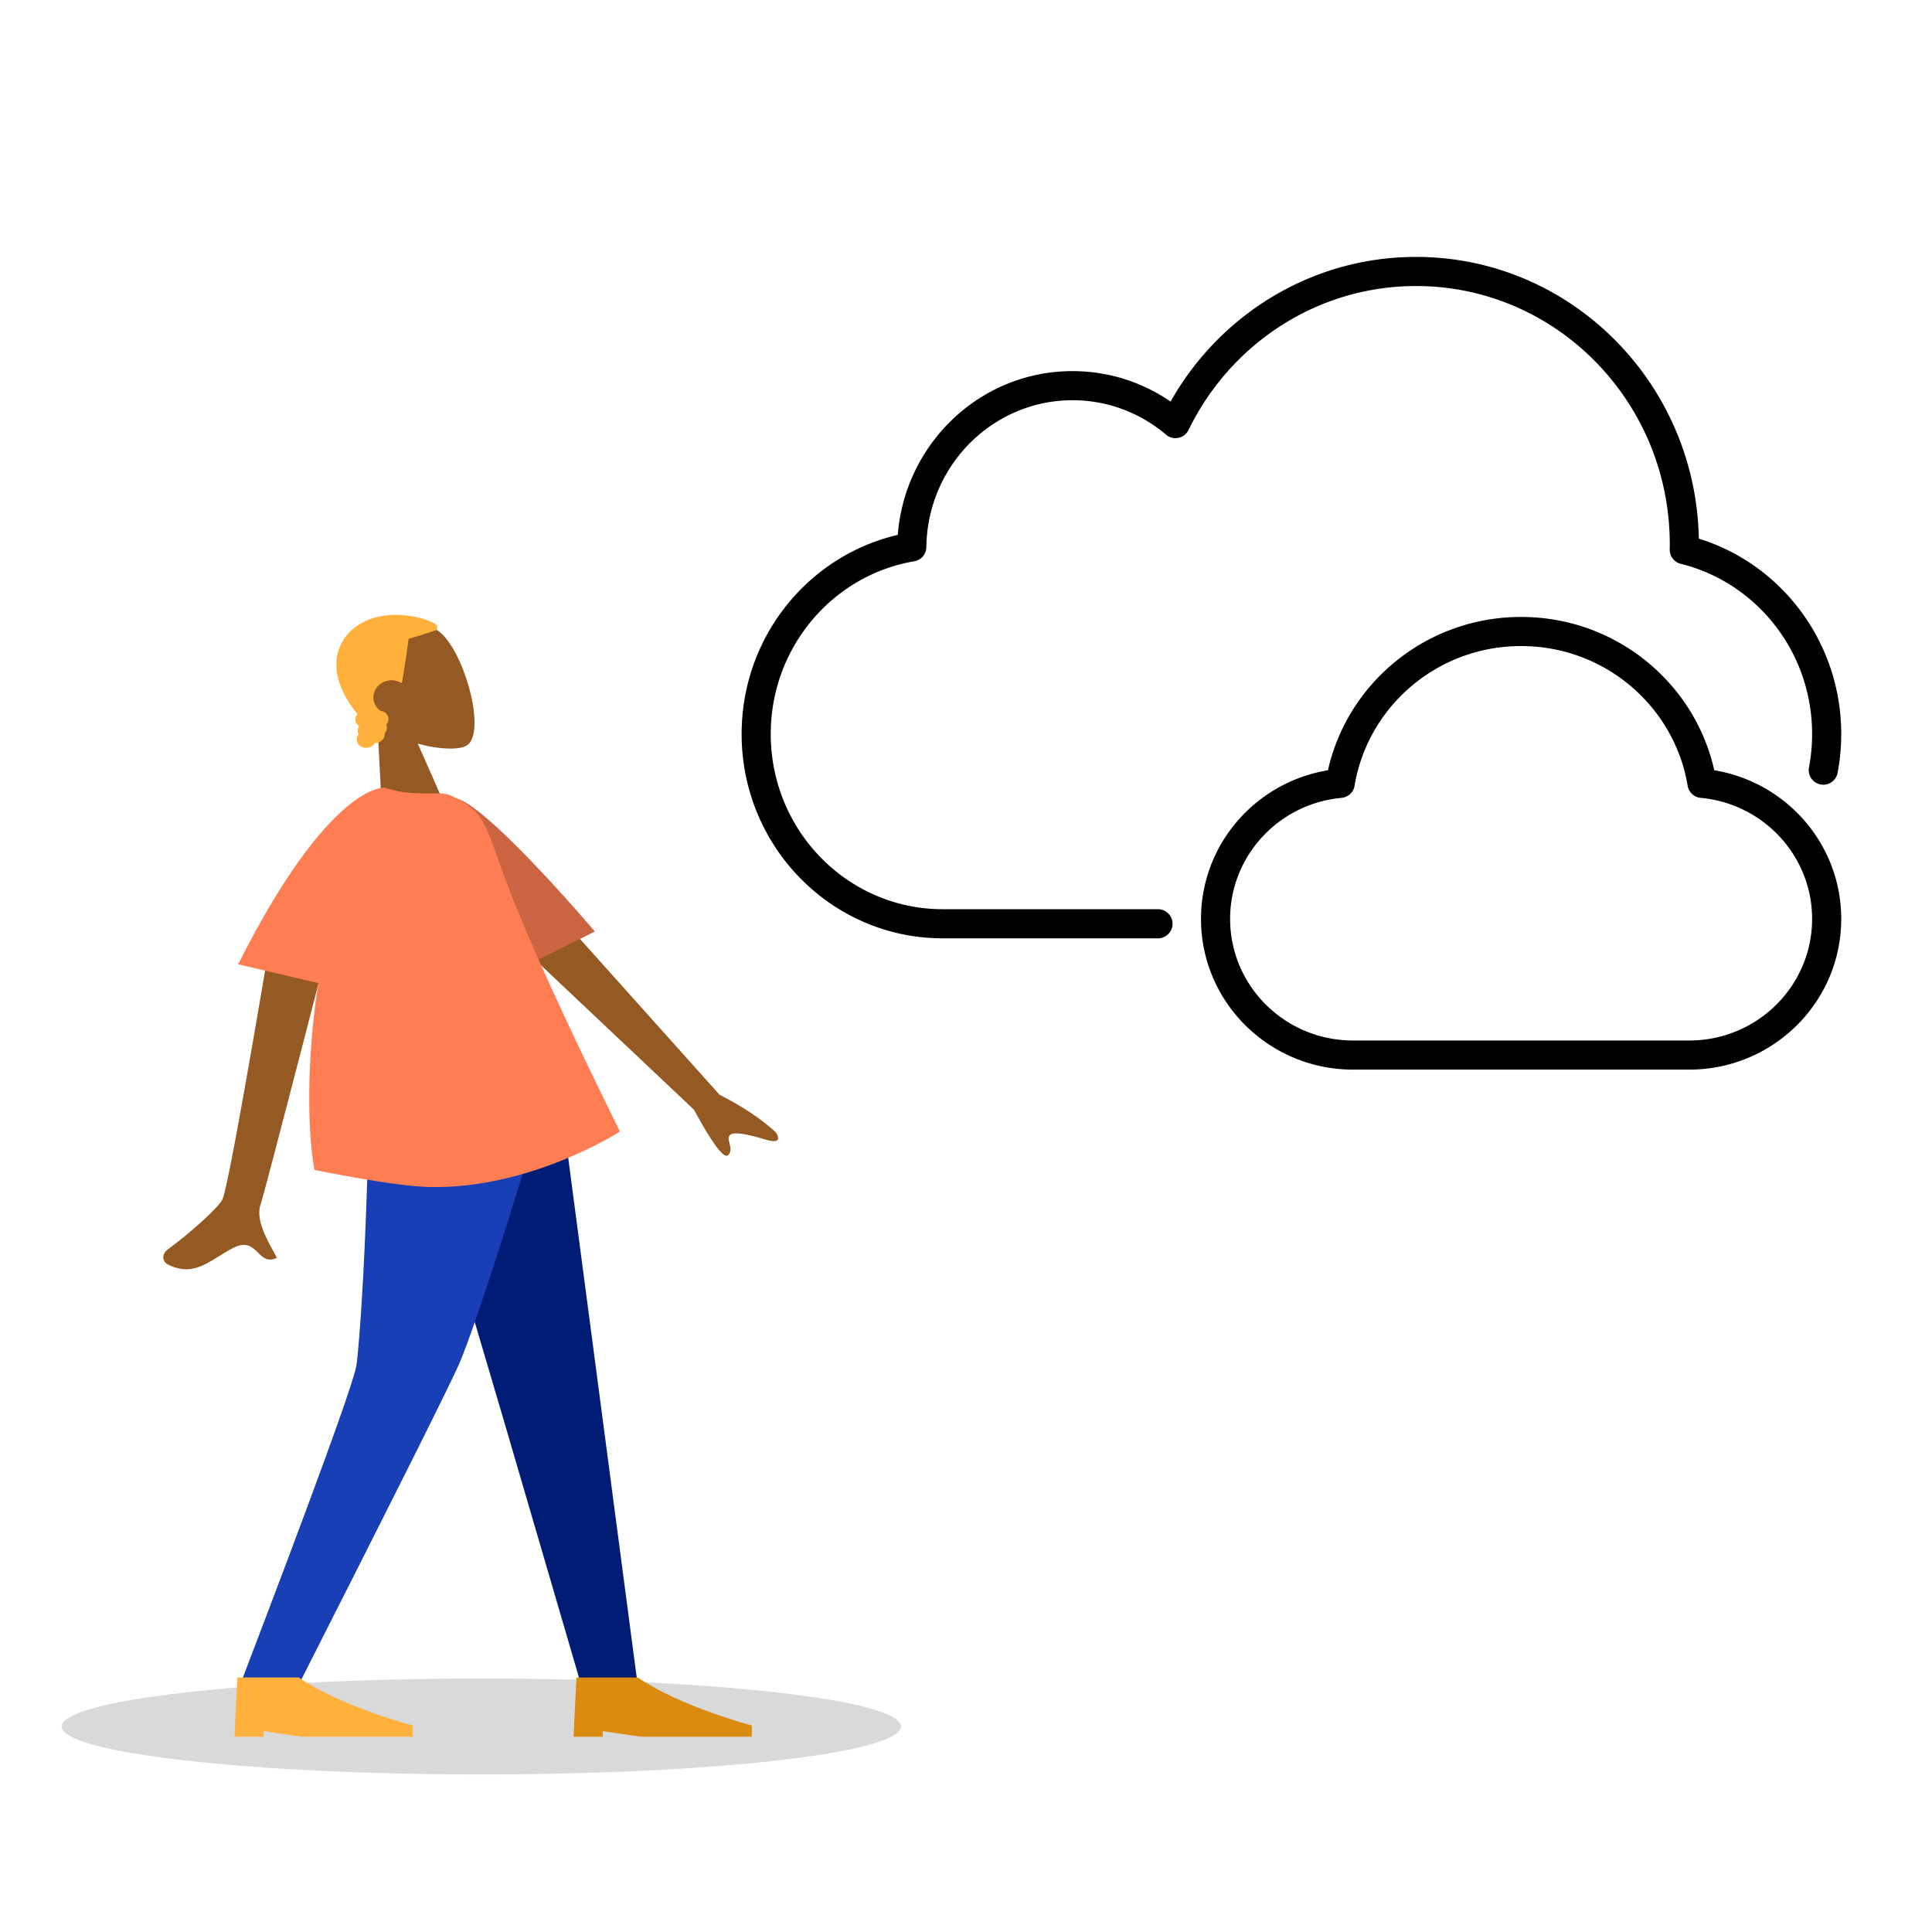 <svg xmlns="http://www.w3.org/2000/svg" width="564" height="564" fill="none"><path fill="#000" fill-rule="evenodd" stroke="#000" stroke-linecap="round" stroke-linejoin="round" stroke-miterlimit="10" d="M341.89 117.951C355.956 92.637 382.682 75.5 413.389 75.5c44.956 0 81.373 36.703 82.052 82.111C519.508 164.895 537 187.538 537 214.286a60.3 60.3 0 0 1-1.051 11.24 3.75 3.75 0 1 1-7.369-1.396c.604-3.183.92-6.474.92-9.844 0-24.346-16.537-44.705-38.717-50.179a3.75 3.75 0 0 1-2.851-3.715c.011-.518.019-1.006.019-1.489 0-41.98-33.442-75.903-74.562-75.903-29.293 0-54.676 17.204-66.869 42.297a3.75 3.75 0 0 1-5.799 1.22c-7.497-6.361-17.12-10.18-27.624-10.18-23.59 0-42.849 19.307-43.173 43.378a3.75 3.75 0 0 1-3.123 3.647c-23.957 4.067-42.301 25.279-42.301 50.924 0 28.576 22.76 51.633 50.701 51.633h62.845a3.75 3.75 0 0 1 0 7.5h-62.845c-32.203 0-58.201-26.536-58.201-59.133 0-28.205 19.452-51.85 45.554-57.728 1.899-26.624 23.742-47.721 50.543-47.721 10.699 0 20.62 3.373 28.793 9.114m46.187 107.348c5.581-25.576 28.541-44.698 55.975-44.698s50.395 19.122 55.975 44.698C520.956 228.585 537 246.538 537 268.256c0 24.056-19.685 43.494-43.889 43.494h-98.118c-24.204 0-43.889-19.438-43.889-43.494 0-21.718 16.044-39.671 36.973-42.957m55.975-37.198c-24.742 0-45.233 17.855-49.108 41.196a3.75 3.75 0 0 1-3.357 3.12c-18.528 1.699-32.983 17.127-32.983 35.839 0 19.844 16.257 35.994 36.389 35.994h98.118c20.132 0 36.389-16.15 36.389-35.994 0-18.712-14.454-34.14-32.983-35.839a3.75 3.75 0 0 1-3.357-3.12c-3.875-23.341-24.366-41.196-49.108-41.196" clip-rule="evenodd"/><path fill="#000" d="M140.5 518C72.845 518 18 511.732 18 504s54.845-14 122.5-14S263 496.268 263 504s-54.845 14-122.5 14" opacity=".15"/><path fill="#955A23" fill-rule="evenodd" d="M121.978 217.093c6.198 1.722 11.858 1.864 14.15.614 5.748-3.134.274-25.072-6.884-32.425-7.158-7.354-32.751-4.74-29.27 12.601 1.208 6.019 5.241 10.625 10.231 13.944l1.682 32.392 19.782-5.123z" clip-rule="evenodd"/><path fill="#FFB13C" d="M100.654 186.177c-8.18 11.922 6.342 26.062 9.706 27.861-.31-2.181.427-4.114 1.562-6.035-1.311-.598-2.343-1.712-2.742-3.149-.73-2.635.949-5.36 3.752-6.086a5.46 5.46 0 0 1 4.283.649q.111-.265.213-.534c1.312-8.012 1.858-12.416 1.858-12.416s2.473-.64 8.133-2.532c.302-.505.314-.844.081-1.3-.963-1.881-18.446-7.584-26.846 3.542"/><path fill="#FFB13C" d="M110.043 212.662c.284 1.355-.737 2.697-2.279 2.999-1.542.301-3.022-.552-3.305-1.907s.737-2.696 2.279-2.998 3.022.552 3.305 1.906"/><path fill="#FFB13C" d="M109.358 209.388c.284 1.354-.737 2.697-2.279 2.998s-3.022-.552-3.305-1.906c-.283-1.355.737-2.697 2.279-2.999 1.542-.301 3.022.552 3.305 1.907m2.928 4.469c.283 1.354-.737 2.697-2.279 2.998s-3.022-.551-3.305-1.906.737-2.697 2.279-2.998 3.022.552 3.305 1.906"/><path fill="#FFB13C" d="M113.377 209.438c.284 1.354-.737 2.697-2.279 2.998s-3.021-.552-3.305-1.906c-.283-1.354.737-2.697 2.279-2.998s3.022.551 3.305 1.906"/><path fill="#FFB13C" d="M112.914 211.964c.284 1.354-.737 2.697-2.279 2.998s-3.021-.552-3.305-1.906c-.283-1.354.737-2.697 2.279-2.998s3.022.552 3.305 1.906"/><path fill="#FFB13C" d="M109.75 215.253c.283 1.354-.737 2.697-2.279 2.998s-3.022-.552-3.305-1.906c-.284-1.355.737-2.697 2.279-2.999 1.542-.301 3.022.552 3.305 1.907"/><path fill="#001C74" fill-rule="evenodd" d="m116.227 310.208 30.937 104.758 22.573 77.213H186.2l-23.986-181.971z" clip-rule="evenodd"/><path fill="#193FB6" fill-rule="evenodd" d="M107.953 310.208c-.716 53.994-3.156 83.443-3.907 88.349q-1.127 7.358-34.082 93.622H87.02q41.954-82.755 46.84-93.622c3.257-7.245 13.308-36.694 28.448-88.349z" clip-rule="evenodd"/><path fill="#FFB13C" fill-rule="evenodd" d="m68.44 507 .853-17.291h17.92c12.746 8.646 33.28 13.998 33.28 13.998V507H88.067l-11.094-1.646V507z" clip-rule="evenodd"/><path fill="#DC8B11" fill-rule="evenodd" d="m167.427 507 .853-17.291h17.92c12.746 8.646 33.28 13.998 33.28 13.998V507h-32.427l-11.093-1.646V507z" clip-rule="evenodd"/><path fill="#955A23" fill-rule="evenodd" d="M64.972 350.064c2.257-5.006 15.937-87.701 15.937-87.701l18.667-.797s-22.34 86.837-23.5 90.042c-1.506 4.164 1.687 9.964 3.852 13.897.335.609.645 1.173.91 1.679-2.672 1.305-4.053-.059-5.51-1.497-1.645-1.624-3.385-3.343-7.189-1.417-1.469.745-2.852 1.608-4.202 2.452-4.667 2.913-8.953 5.59-15.126 2.298-.978-.523-2.125-2.606.31-4.388 6.067-4.44 14.747-12.121 15.85-14.568m145.069-30.496-57.711-64.424-9.156 12.719 59.4 56.075q8.183 15.076 9.996 13.262c1.019-1.019.699-2.252.404-3.387-.229-.885-.444-1.71.002-2.33 1.019-1.415 5.975-.161 10.624 1.223s3.748-.95 2.843-2.202q-6.262-5.767-16.402-10.936" clip-rule="evenodd"/><path fill="#CB6442" fill-rule="evenodd" d="m132.627 238.576 1.27-1.153-2.284-4.407c7.025-2.401 42.042 38.907 42.042 38.907l-18.336 9.2c-13.35-15.568-14.794 3.775-22.692-42.547" clip-rule="evenodd"/><path fill="#FF7D53" d="M69.521 281.507c26.632-52.933 42.673-51.569 42.673-51.569s4.408 1.416 8.217 1.564c.911.036 1.821.064 2.714.091 4.419.136 6.63-.265 8.638.701 8.624 4.146 9.592 6.913 14.295 20.348 4.455 12.729 14.09 35.557 34.933 77.678 0 0-25.964 16.823-55.538 16.201-10.827-.228-33.671-5.009-33.671-5.009-1.97-10.791-2.407-31.743 1.141-54.523z"/></svg>